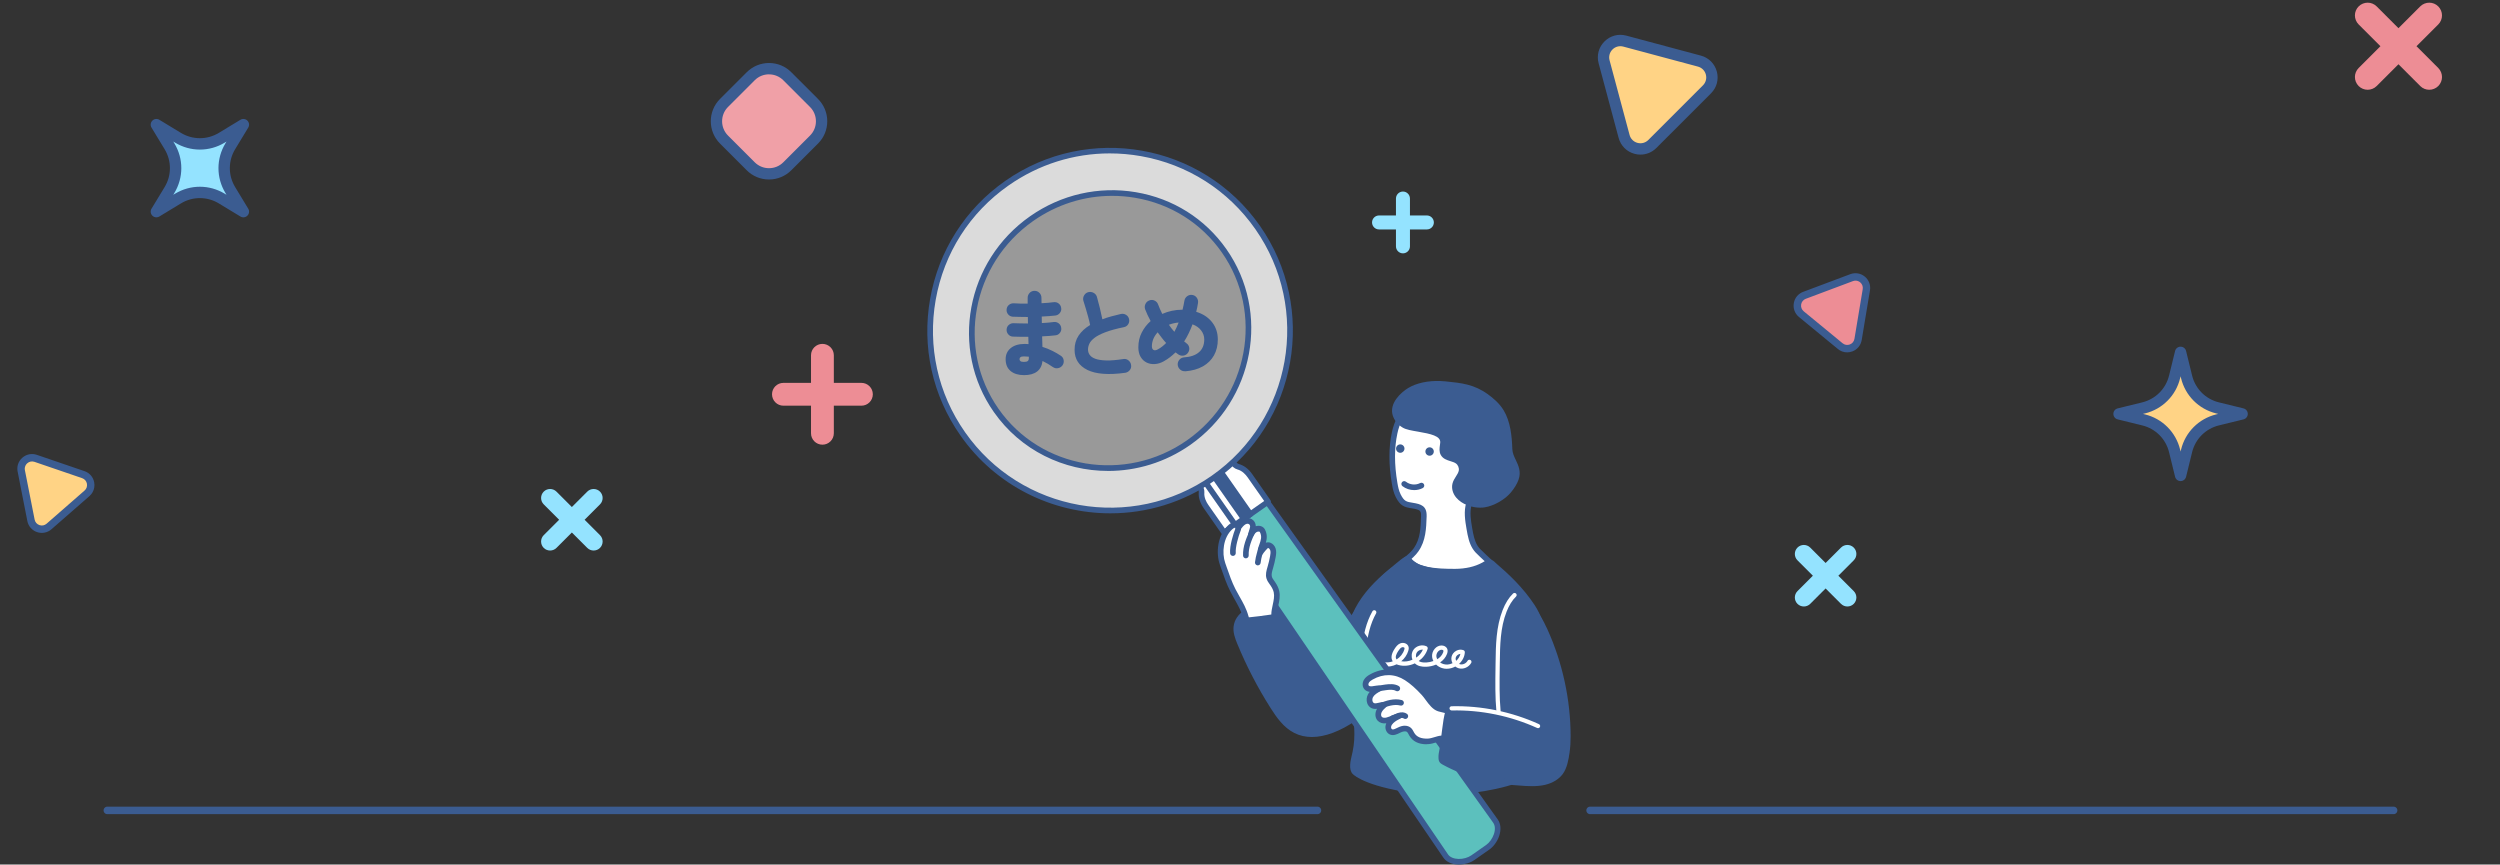 <?xml version="1.0" encoding="UTF-8"?>
<svg id="_レイヤー_2" data-name="レイヤー 2" xmlns="http://www.w3.org/2000/svg" width="940" height="325.07" viewBox="0 0 940 325.07">
  <rect x="0" y="0" width="940" height="325.07" fill="#333333" stroke="none"/>
  <defs>
    <style>
      .cls-1, .cls-2 {
        fill: #fff;
      }

      .cls-3 {
        fill: #ffd385;
      }

      .cls-2 {
        opacity: .5;
      }

      .cls-4 {
        fill: none;
      }

      .cls-5 {
        fill: #dbdbdb;
      }

      .cls-6 {
        fill: #94e3ff;
      }

      .cls-7 {
        fill: #7895cc;
        stroke: #3b5c91;
        stroke-linecap: round;
        stroke-miterlimit: 10;
        stroke-width: 2.83px;
      }

      .cls-8 {
        fill: #5cc0bd;
      }

      .cls-9 {
        fill: #f0a0a7;
      }

      .cls-10 {
        fill: #3b5c91;
      }

      .cls-11 {
        fill: #ed8d95;
      }
    </style>
  </defs>
  <g id="_レイヤー_1-2" data-name="レイヤー 1">
    <path class="cls-6" d="M691.22,216.47l5.79-5.79c1.32-1.32,1.32-3.47,0-4.79s-3.47-1.32-4.79,0l-5.79,5.79-5.79-5.79c-1.32-1.32-3.47-1.32-4.79,0-1.32,1.32-1.32,3.47,0,4.79l5.79,5.79-5.79,5.79c-1.32,1.32-1.32,3.47,0,4.79,1.32,1.32,3.47,1.32,4.79,0l5.79-5.79,5.79,5.79c1.32,1.32,3.47,1.32,4.79,0,1.32-1.32,1.32-3.47,0-4.79l-5.79-5.79Z"/>
    <g>
      <path class="cls-6" d="M58.8,46.88l8.11,4.92c5.07,3.07,11.42,3.07,16.48,0l8.11-4.92-4.92,8.11c-3.07,5.07-3.07,11.42,0,16.48l4.92,8.11-8.11-4.92c-5.07-3.07-11.42-3.07-16.48,0l-8.11,4.92,4.92-8.11c3.07-5.07,3.07-11.42,0-16.48l-4.92-8.11Z"/>
      <path class="cls-10" d="M58.8,81.72c-.55,0-1.1-.21-1.51-.63-.7-.7-.83-1.78-.32-2.62l4.92-8.11c2.67-4.4,2.67-9.87,0-14.27l-4.92-8.11c-.51-.84-.38-1.92.32-2.62.7-.7,1.78-.83,2.62-.32l8.11,4.92c4.4,2.67,9.87,2.67,14.27,0l8.11-4.92c.84-.51,1.92-.38,2.62.32.7.7.83,1.78.32,2.62l-4.92,8.11c-2.67,4.4-2.67,9.87,0,14.27l4.92,8.11c.51.84.38,1.92-.32,2.62-.7.7-1.78.83-2.62.32l-8.11-4.92c-4.4-2.67-9.87-2.67-14.27,0l-8.11,4.92c-.34.21-.73.31-1.11.31ZM65.15,53.22l.4.66c3.5,5.77,3.5,12.93,0,18.7l-.4.66.66-.4c5.77-3.5,12.93-3.5,18.7,0l.66.4-.4-.66c-3.5-5.77-3.5-12.93,0-18.7l.4-.66-.66.4c-5.77,3.5-12.93,3.5-18.7,0l-.66-.4Z"/>
    </g>
    <g>
      <path class="cls-3" d="M796.77,155.63l9.22-2.26c5.75-1.41,10.25-5.9,11.66-11.66l2.26-9.22,2.26,9.22c1.41,5.75,5.9,10.25,11.66,11.66l9.22,2.26-9.22,2.26c-5.75,1.41-10.25,5.9-11.66,11.66l-2.26,9.22-2.26-9.22c-1.41-5.75-5.9-10.25-11.66-11.66l-9.22-2.26Z"/>
      <path class="cls-10" d="M819.9,180.89h0c-.98,0-1.84-.67-2.07-1.63l-2.26-9.22c-1.22-5-5.09-8.87-10.09-10.09l-9.22-2.26c-.96-.23-1.63-1.09-1.63-2.07s.67-1.84,1.63-2.07l9.22-2.26c5-1.22,8.87-5.09,10.09-10.09l2.26-9.22c.23-.96,1.09-1.63,2.07-1.63s1.84.67,2.07,1.63l2.26,9.22c1.22,5,5.09,8.87,10.09,10.09l9.22,2.26c.96.23,1.63,1.09,1.63,2.07s-.67,1.84-1.63,2.07l-9.22,2.26c-5,1.22-8.87,5.09-10.09,10.09l-2.26,9.22c-.23.96-1.09,1.63-2.07,1.63ZM805.75,155.63l.75.18c6.55,1.6,11.62,6.67,13.22,13.22l.18.75.18-.75c1.6-6.55,6.67-11.62,13.22-13.22l.75-.18-.75-.18c-6.55-1.6-11.62-6.67-13.22-13.22l-.18-.75-.18.75c-1.6,6.55-6.67,11.62-13.22,13.22l-.75.18Z"/>
    </g>
    <g>
      <path class="cls-3" d="M603.14,23.24l7.52,28.06c1.26,4.72,7.16,6.3,10.62,2.84l20.54-20.54c3.45-3.45,1.87-9.35-2.84-10.62l-28.06-7.52c-4.72-1.26-9.04,3.05-7.77,7.77Z"/>
      <path class="cls-10" d="M616.83,58.14c-.74,0-1.49-.1-2.23-.3-2.96-.79-5.2-3.04-6-6l-7.52-28.06h0c-.79-2.96.03-6.02,2.2-8.19,2.17-2.17,5.23-2.99,8.19-2.2l28.06,7.52c2.96.79,5.2,3.04,6,6,.79,2.96-.03,6.02-2.2,8.19l-20.54,20.54c-1.62,1.62-3.75,2.49-5.96,2.49ZM605.2,22.68l7.52,28.06c.39,1.47,1.51,2.58,2.98,2.98,1.47.39,2.99-.01,4.07-1.09l20.54-20.54c1.08-1.08,1.48-2.6,1.09-4.07-.39-1.47-1.51-2.58-2.98-2.98l-28.06-7.52c-1.47-.39-2.99.01-4.07,1.09-1.08,1.08-1.48,2.6-1.09,4.07h0Z"/>
    </g>
    <g>
      <path class="cls-11" d="M698.64,127.63l3.11-18.68c.52-3.14-2.55-5.67-5.54-4.55l-17.73,6.65c-2.98,1.12-3.64,5.05-1.18,7.07l14.63,12.03c2.46,2.02,6.19.62,6.71-2.52Z"/>
      <path class="cls-10" d="M694.53,132.49c-1.25,0-2.48-.43-3.49-1.27l-14.63-12.03c-1.54-1.27-2.27-3.21-1.94-5.18.33-1.97,1.64-3.57,3.51-4.27l17.73-6.65c1.87-.7,3.91-.36,5.46.91,1.54,1.27,2.27,3.21,1.94,5.18l-3.11,18.68c-.33,1.97-1.64,3.57-3.51,4.27-.64.24-1.31.36-1.96.36ZM697.67,105.52c-.33,0-.65.06-.97.18l-17.73,6.65c-.93.35-1.58,1.14-1.74,2.12-.16.98.2,1.94.96,2.57l14.63,12.03c.77.63,1.78.8,2.71.45.93-.35,1.58-1.14,1.74-2.12h0l3.11-18.68c.16-.98-.2-1.94-.96-2.57-.5-.41-1.11-.63-1.73-.63Z"/>
    </g>
    <g>
      <path class="cls-3" d="M31.32,178.46l-17.92-6.13c-3.01-1.03-6.01,1.59-5.4,4.71l3.65,18.59c.61,3.13,4.38,4.41,6.78,2.32l14.27-12.46c2.4-2.09,1.63-6-1.38-7.03Z"/>
      <path class="cls-10" d="M35.44,183.3c-.21,1.24-.83,2.38-1.82,3.24l-14.27,12.46c-1.51,1.31-3.53,1.71-5.43,1.07-1.89-.65-3.25-2.2-3.64-4.17l-3.65-18.58c-.39-1.96.28-3.92,1.79-5.23,1.51-1.32,3.53-1.71,5.43-1.07l17.92,6.13c1.89.65,3.25,2.2,3.64,4.17.13.67.14,1.35.03,1.99ZM9.34,175.79c-.05.32-.05.66.02.99l3.66,18.59c.19.97.87,1.75,1.81,2.07.94.32,1.95.12,2.69-.53l14.27-12.46c.75-.65,1.08-1.62.89-2.6-.19-.97-.87-1.75-1.81-2.07h0l-17.92-6.13c-.94-.32-1.95-.12-2.69.53-.49.43-.8.99-.9,1.61Z"/>
    </g>
    <path class="cls-11" d="M908.6,17.38l8.19-8.19c1.87-1.87,1.87-4.9,0-6.78-1.87-1.87-4.9-1.87-6.78,0l-8.19,8.19-8.19-8.19c-1.87-1.87-4.9-1.87-6.78,0-1.87,1.87-1.87,4.9,0,6.78l8.19,8.19-8.19,8.19c-1.87,1.87-1.87,4.9,0,6.78,1.87,1.87,4.9,1.87,6.78,0l8.19-8.19,8.19,8.19c1.87,1.87,4.9,1.87,6.78,0,1.87-1.87,1.87-4.9,0-6.78l-8.19-8.19Z"/>
    <path class="cls-6" d="M219.81,195.43l5.79-5.79c1.32-1.32,1.32-3.47,0-4.79-1.32-1.32-3.47-1.32-4.79,0l-5.79,5.79-5.79-5.79c-1.32-1.32-3.47-1.32-4.79,0-1.32,1.32-1.32,3.47,0,4.79l5.79,5.79-5.79,5.79c-1.32,1.32-1.32,3.47,0,4.79,1.32,1.32,3.47,1.32,4.79,0l5.79-5.79,5.79,5.79c1.32,1.32,3.47,1.32,4.79,0,1.32-1.32,1.32-3.47,0-4.79l-5.79-5.79Z"/>
    <path class="cls-11" d="M323.89,143.96h-10.37v-10.37c0-2.37-1.92-4.29-4.29-4.29s-4.29,1.92-4.29,4.29v10.37h-10.37c-2.37,0-4.29,1.92-4.29,4.29s1.92,4.29,4.29,4.29h10.37v10.37c0,2.37,1.92,4.29,4.29,4.29s4.29-1.92,4.29-4.29v-10.37h10.37c2.37,0,4.29-1.92,4.29-4.29s-1.92-4.29-4.29-4.29Z"/>
    <path class="cls-6" d="M536.5,81.01h-6.36v-6.36c0-1.45-1.18-2.63-2.63-2.63s-2.63,1.18-2.63,2.63v6.36h-6.36c-1.45,0-2.63,1.18-2.63,2.63s1.18,2.63,2.63,2.63h6.36v6.36c0,1.45,1.18,2.63,2.63,2.63s2.63-1.18,2.63-2.63v-6.36h6.36c1.45,0,2.63-1.18,2.63-2.63s-1.18-2.63-2.63-2.63Z"/>
    <g>
      <rect class="cls-9" x="272.32" y="28.76" width="33.66" height="33.66" rx="9.74" ry="9.74" transform="translate(52.45 217.81) rotate(-45)"/>
      <path class="cls-10" d="M289.15,67.49c-3.17,0-6.15-1.23-8.39-3.48l-10.03-10.03c-4.63-4.63-4.63-12.16,0-16.78l10.03-10.03c2.24-2.24,5.22-3.48,8.39-3.48s6.15,1.23,8.39,3.48l10.03,10.03c2.24,2.24,3.48,5.22,3.48,8.39s-1.23,6.15-3.48,8.39l-10.03,10.03c-2.24,2.24-5.22,3.48-8.39,3.48ZM289.15,27.95c-2.03,0-3.95.79-5.38,2.23l-10.03,10.03c-2.97,2.97-2.97,7.8,0,10.77l10.03,10.03c1.44,1.44,3.35,2.23,5.38,2.23s3.95-.79,5.38-2.23l10.03-10.03c1.44-1.44,2.23-3.35,2.23-5.38s-.79-3.95-2.23-5.38l-10.03-10.03c-1.44-1.44-3.35-2.23-5.38-2.23Z"/>
    </g>
  </g>
  <g id="_レイヤー_2-2" data-name="レイヤー 2">
    <g>
      <g>
        <ellipse class="cls-2" cx="417.63" cy="124.67" rx="59.17" ry="58.15" transform="translate(4 262.03) rotate(-34.99)"/>
        <g>
          <g>
            <path class="cls-10" d="M520.8,258.22c4.24-6.85,6.23-14.76,8.75-23.89,1.7-6.18,7.75-18.02,5.05-24.26-5.72.01-12.11,4.81-15.96,9.03-6.99,7.68-11.59,17.01-18.21,24.63-.4.46-.85.92-1.44,1.06-1.02.24-1.96-.59-2.69-1.34-4.54-4.69-9.08-9.39-13.63-14.08-1.14-1.18-2.4-2.42-4.02-2.7-1.29-.22-2.6.21-3.84.64-4.3,1.48-9.29,3.78-9.9,8.29-.28,2.06.49,4.11,1.28,6.03,3.45,8.38,7.64,16.45,12.5,24.1,2.23,3.51,4.76,7.07,8.47,8.94,7.15,3.6,15.74-.26,22.35-4.78,5.1-3.49,8.64-7.36,11.3-11.65Z"/>
            <path class="cls-10" d="M493.28,277.11c-2.39,0-4.61-.5-6.61-1.51-4.03-2.03-6.7-5.87-8.89-9.32-4.88-7.68-9.12-15.84-12.58-24.26-.85-2.07-1.66-4.29-1.35-6.58.69-5.1,6.03-7.56,10.61-9.15,1.24-.43,2.78-.96,4.37-.68,2.03.35,3.51,1.89,4.6,3.01l13.63,14.08c.49.5,1.18,1.17,1.69,1.05.27-.06.58-.38.87-.72,3.1-3.57,5.82-7.63,8.45-11.55,2.97-4.43,6.05-9.01,9.77-13.1,4.12-4.52,10.69-9.37,16.75-9.38h0c.42,0,.81.25.98.64,2.19,5.05-.75,13.04-3.11,19.45-.75,2.05-1.47,3.99-1.89,5.51l-.52,1.9c-2.32,8.46-4.32,15.77-8.35,22.27h0c-2.92,4.71-6.71,8.62-11.6,11.97-6.18,4.23-11.88,6.37-16.82,6.37ZM477.92,227.66c-.91,0-1.89.34-2.77.64-4,1.38-8.66,3.48-9.2,7.42-.24,1.77.44,3.6,1.21,5.48,3.42,8.31,7.59,16.36,12.41,23.93,2.04,3.21,4.51,6.78,8.06,8.56,6.85,3.45,15.35-.66,21.27-4.71,4.64-3.17,8.24-6.88,11-11.33,3.86-6.24,5.83-13.41,8.11-21.71l.52-1.9c.44-1.61,1.17-3.58,1.94-5.68,2.12-5.75,4.73-12.85,3.4-17.21-5.2.4-10.97,4.84-14.45,8.66-3.62,3.97-6.65,8.49-9.58,12.85-2.67,3.98-5.43,8.09-8.61,11.76-.53.61-1.13,1.2-2,1.4-1.73.4-3.11-1.03-3.7-1.64l-13.63-14.08c-1.14-1.18-2.19-2.18-3.43-2.4-.18-.03-.36-.04-.54-.04ZM520.8,258.22h.01-.01Z"/>
          </g>
          <g>
            <g>
              <g>
                <path class="cls-1" d="M554.64,205.76c-1.29-2.04-1.76-4.59-2.17-7.01-.54-3.16-1.07-6.46-.1-9.51,1.29-4.08,4.86-6.71,6.38-10.58,1.56-3.97,2.56-8.23,2.32-12.5-.24-4.26-1.79-8.54-4.78-11.59-3.29-3.35-9.09-5.3-13.73-5.26-4.39.04-9.7,2.72-13.19,5.26-.95.69-1.87,1.46-2.6,2.39-1.3,1.65-1.94,3.72-2.38,5.77-1.35,6.23-1.07,12.72,0,19.01.27,1.61.61,3.23,1.35,4.68,1.53,2.97,2.67,3.25,5.33,3.67,3.13.49,4.39,1.09,4.29,3.96-.15,4.43-.27,8.86-2.88,12.62-.53.77-1.16,1.45-1.84,2.1-.52.49-1.92,1.7-1.92,1.7,0,0,3.33,2.41,4.74,2.86,7.77,2.5,13.36,2.59,20.55,1.07,1.34-.28,2.68-.71,3.84-1.43,1.37-.86,2.14-1.79,2.14-1.79,0,0-3.36-3.05-4.4-4.18-.37-.39-.68-.81-.96-1.26Z"/>
                <path class="cls-10" d="M545.36,216.47c-3.95,0-7.76-.7-12.21-2.13-1.52-.49-4.68-2.75-5.03-3.01-.26-.19-.43-.49-.44-.82-.01-.33.12-.64.37-.85,0,0,1.37-1.18,1.88-1.66.71-.68,1.27-1.31,1.7-1.93,2.4-3.45,2.54-7.55,2.68-11.89v-.16c.07-2-.4-2.4-3.39-2.87-2.81-.44-4.36-.83-6.11-4.24-.84-1.63-1.19-3.43-1.46-4.99-1.24-7.29-1.24-13.64.01-19.41.4-1.87,1.06-4.26,2.59-6.2.9-1.15,2.03-2.03,2.81-2.59,3.6-2.61,9.11-5.42,13.81-5.47.05,0,.11,0,.16,0,5.22,0,11.1,2.28,14.34,5.58,3.01,3.06,4.82,7.42,5.09,12.27.22,3.98-.59,8.34-2.4,12.94-.77,1.95-2,3.58-3.19,5.16-1.31,1.73-2.54,3.36-3.17,5.35-.91,2.88-.35,6.14.14,9.02.44,2.56.89,4.82,2.02,6.62h0c.25.4.54.77.84,1.1,1.01,1.08,4.31,4.09,4.34,4.12.42.38.46,1.03.1,1.46-.04.04-.9,1.07-2.4,2.01-1.12.7-2.49,1.21-4.19,1.57-3.22.68-6.09,1.03-8.89,1.03ZM530.46,210.38c1.21.82,2.66,1.72,3.33,1.94,7.21,2.32,12.63,2.6,20.01,1.04,1.45-.31,2.6-.73,3.5-1.29.47-.29.86-.6,1.16-.86-1.07-.99-2.89-2.68-3.64-3.48-.4-.43-.76-.9-1.09-1.42h0c-1.34-2.13-1.84-4.61-2.31-7.4-.53-3.11-1.13-6.64-.07-10.01.74-2.34,2.14-4.2,3.5-6,1.16-1.53,2.25-2.97,2.91-4.65,1.7-4.32,2.46-8.37,2.25-12.05-.24-4.33-1.83-8.2-4.48-10.9-2.86-2.91-8.28-4.92-12.96-4.94-4.2.04-9.4,2.75-12.58,5.06-1.07.77-1.82,1.47-2.39,2.19-1.26,1.6-1.82,3.69-2.18,5.34-1.19,5.5-1.19,11.59,0,18.61.24,1.4.55,3.02,1.25,4.38,1.34,2.6,2.15,2.73,4.55,3.11,3.02.48,5.32,1.15,5.19,5.04v.16c-.15,4.45-.31,9.06-3.07,13.03-.51.74-1.16,1.48-1.98,2.26-.21.2-.57.53-.93.84Z"/>
              </g>
              <g>
                <path class="cls-10" d="M558.5,212.11c-.25.15-.48.3-.68.41-3.25,1.76-6.99,2.44-10.68,2.45-3.69.02-7.37-.1-10.99-.83-2.31-.47-4.79-1.59-6.29-3.41-.17-.21-.33-.43-.57-.54-.54-.25-4.02,2.83-4.86,3.51-10.86,8.7-18.72,18.36-16.91,32.84.43,3.45.73,6.92.93,10.4.5,8.77,3.04,16.95,1.21,25.82-.42,2.05-1.73,6.04-.26,7.54.7.71,6.12,5.04,25.42,7.26,10.17,1.17,28.75-.98,38.04-5.3.69-.32,1.42-.7,1.79-1.37.3-.55.31-1.22.3-1.85-.05-9.25.41-17.7,2.72-26.71,1.07-4.19,3.09-8.72,3.28-13.06.31-7.02-.85-15.2-4.78-21.16-3.98-6.03-8.8-10.78-14.28-15.47-.49-.42-1.09-1.17-1.72-1.19-.52-.02-1.13.32-1.67.65Z"/>
                <path class="cls-10" d="M541.17,298.94c-2.38,0-4.57-.11-6.48-.33-20.41-2.35-25.54-7.05-26.06-7.58-1.64-1.68-.85-4.99-.27-7.41.1-.4.18-.77.25-1.09,1.21-5.85.47-11.34-.32-17.16-.37-2.72-.75-5.53-.91-8.39-.2-3.57-.52-7.04-.93-10.33-1.99-15.97,7.63-26.05,17.3-33.8.15-.12.37-.31.65-.55,3.55-2.98,4.44-3.51,5.32-3.1.44.2.7.53.9.77,1.24,1.51,3.31,2.62,5.73,3.11,3.66.74,7.35.81,10.77.81,3.93-.02,7.36-.8,10.18-2.33.13-.07.27-.16.43-.25l.2-.12c.67-.41,1.45-.82,2.26-.81.89.03,1.57.68,2.06,1.16.11.1.21.2.31.29,4.69,4.02,10.07,9.02,14.47,15.69,4.83,7.32,5.18,16.79,4.96,21.79-.14,3.09-1.13,6.2-2.1,9.21-.45,1.41-.88,2.75-1.22,4.07-2.43,9.49-2.72,18.32-2.68,26.44,0,.66,0,1.55-.43,2.36-.52.95-1.45,1.44-2.27,1.83-7.9,3.67-21.75,5.72-32.13,5.72ZM529.04,211.39c-.86.54-2.61,2.01-3.25,2.55-.3.25-.54.45-.69.58-16.42,13.16-17.57,23.5-16.52,31.88.42,3.33.73,6.85.94,10.47.16,2.77.53,5.54.89,8.22.77,5.74,1.57,11.67.29,17.88-.07.34-.16.73-.26,1.15-.38,1.6-1.1,4.59-.28,5.43.04.05,4.76,4.64,24.79,6.95,9.73,1.12,28.22-.91,37.47-5.21.54-.25,1.09-.53,1.3-.92.18-.33.18-.86.17-1.33-.04-8.27.26-17.26,2.75-26.98.35-1.38.81-2.81,1.25-4.19.92-2.88,1.87-5.85,2-8.66.36-8.06-1.32-15.54-4.61-20.52-4.26-6.45-9.51-11.33-14.08-15.25-.13-.11-.26-.23-.4-.37-.19-.18-.55-.53-.7-.57-.08,0-.35.08-1.04.5,0,0,0,0,0,0l-.2.12c-.19.12-.37.23-.53.31-3.14,1.7-6.9,2.56-11.19,2.58-3.55.03-7.36-.08-11.2-.85-2.89-.58-5.4-1.96-6.9-3.78,0,0,0,0,0,0ZM558.5,212.11h.01-.01Z"/>
              </g>
              <g>
                <path class="cls-10" d="M541.47,144.32c-3.88-.14-8.14.48-11.42,2.45-2.87,1.73-6.54,5.43-5.4,9.11.52,1.68,1.77,3.09,3.28,3.98,3.31,1.96,15.03,1.18,14.63,6.6-.1,1.38-.58,2.86.08,4.07.98,1.8,3.65,1.65,5.34,2.82,1.19.83,1.83,2.39,1.55,3.81-.35,1.79-1.94,3.13-2.38,4.91-.37,1.51.18,3.14,1.18,4.33,2.22,2.65,6.47,3.84,9.8,3.3,3.21-.52,7.08-2.72,9.15-5.24,1.1-1.33,2.08-2.79,2.67-4.41,1.58-4.36-2.23-7.08-2.38-11.08-.17-4.6-.63-9.98-3.1-14.11-1.38-2.3-3.43-4.12-5.6-5.7-4.97-3.62-9.49-4.1-15.51-4.7-.61-.06-1.25-.11-1.89-.13Z"/>
                <path class="cls-10" d="M556.54,190.88c-3.12,0-6.82-1.19-9.02-3.8-1.3-1.55-1.82-3.52-1.39-5.26.25-1.03.79-1.87,1.31-2.69.47-.74.92-1.44,1.06-2.17.19-1-.27-2.15-1.11-2.73-.53-.37-1.25-.59-2.01-.83-1.34-.42-2.85-.89-3.65-2.35-.66-1.22-.48-2.53-.32-3.69.05-.33.09-.65.12-.97.18-2.44-3.51-3.26-8.35-4.09-2.4-.41-4.48-.76-5.76-1.52-1.81-1.07-3.18-2.74-3.75-4.58-1.41-4.54,3.02-8.63,5.86-10.34,3.07-1.84,7.33-2.76,12-2.6h0c.66.02,1.32.07,1.95.13,6.02.6,10.78,1.08,16.03,4.9,1.74,1.27,4.24,3.27,5.88,6.01,2.54,4.24,3.07,9.53,3.25,14.62.05,1.42.66,2.7,1.3,4.05.99,2.08,2.1,4.44,1.02,7.43-.56,1.55-1.47,3.05-2.85,4.73-2.21,2.69-6.33,5.05-9.8,5.61-.56.09-1.15.14-1.77.14ZM540.43,145.37c-3.86,0-7.32.81-9.83,2.32-2.5,1.5-5.88,4.84-4.93,7.89.42,1.34,1.44,2.57,2.81,3.38.94.56,3.02.91,5.04,1.25,4.66.79,10.45,1.77,10.12,6.34-.03.37-.08.74-.13,1.11-.13.91-.25,1.77.08,2.37.39.71,1.33,1,2.42,1.34.88.27,1.79.56,2.59,1.11,1.55,1.07,2.35,3.04,1.99,4.89-.22,1.12-.8,2.03-1.35,2.91-.45.7-.87,1.36-1.04,2.05-.26,1.07.11,2.37.96,3.39,1.83,2.19,5.62,3.46,8.81,2.93,2.96-.48,6.61-2.57,8.5-4.86,1.22-1.48,2.01-2.79,2.49-4.1.78-2.16-.01-3.85-.94-5.8-.71-1.49-1.44-3.03-1.5-4.89-.18-4.8-.66-9.77-2.96-13.6-1.1-1.83-2.78-3.54-5.31-5.38-4.78-3.48-9.06-3.91-14.99-4.5-.59-.06-1.2-.1-1.82-.12-.34-.01-.67-.02-1-.02Z"/>
              </g>
              <path class="cls-10" d="M537.53,171.35c-.87,0-1.58-.71-1.58-1.58s.71-1.58,1.58-1.58,1.58.71,1.58,1.58-.71,1.58-1.58,1.58Z"/>
              <path class="cls-10" d="M526.5,170.25c-.87,0-1.58-.71-1.58-1.58s.71-1.58,1.58-1.58,1.58.71,1.58,1.58-.71,1.58-1.58,1.58Z"/>
              <path class="cls-10" d="M531.73,184.28c-1.58,0-3.17-.51-4.41-1.49-.46-.36-.54-1.03-.17-1.49.36-.46,1.03-.54,1.49-.17,1.47,1.17,3.66,1.38,5.33.5.52-.27,1.16-.07,1.44.44.27.52.07,1.16-.45,1.44-.99.52-2.11.77-3.23.77Z"/>
            </g>
            <path class="cls-1" d="M543.98,251.47c-.61,0-1.2-.09-1.77-.27-.85-.27-1.62-.74-2.23-1.32-1.21.51-2.49.77-3.62.82-1.87.09-3.3-.3-4.29-1.19-.03-.03-.06-.06-.09-.09-1.89.9-4.08,1.19-6.13.62-.22-.06-.48-.14-.74-.25-1.39.68-2.95.99-4.51.82-.44-.05-.75-.44-.7-.88.05-.44.45-.75.88-.7.98.11,1.97-.03,2.9-.37-.8-1.19-.56-2.78.71-4.72.53-.81,1.13-1.63,2.1-2.03.65-.27,1.45-.24,2.08.07.53.26.91.7,1.05,1.24.15.55.03,1.09-.1,1.5-.47,1.55-1.42,2.9-2.65,3.92,1.41.24,2.88,0,4.21-.58-.46-1.19-.37-2.6.34-3.67,1.04-1.56,3.26-2.18,4.96-1.38.35.17.53.57.42.95-.56,1.88-1.79,3.47-3.36,4.59.66.43,1.61.61,2.83.55.88-.05,1.81-.23,2.69-.55-.25-.48-.42-.99-.48-1.51-.13-1.09.24-2.26,1-3.12.68-.78,1.58-1.21,2.53-1.22.9,0,1.7.41,2.07,1.08.31.58.31,1.29,0,2.11-.53,1.38-1.47,2.42-2.6,3.18.36.26.76.47,1.21.61,1.08.35,2.32.23,3.46-.31-.39-.74-.54-1.59-.36-2.42.2-.93.87-1.78,1.77-2.26.87-.47,1.86-.55,2.71-.22.32.12.52.44.51.78-.07,1.62-.88,3.21-2.18,4.39.11.05.22.09.33.12,1.05.28,2.31-.28,2.87-1.29.21-.38.7-.52,1.08-.31.38.21.52.7.31,1.08-.92,1.64-2.93,2.52-4.67,2.05-.49-.13-.94-.36-1.32-.67-1.02.56-2.13.84-3.22.84ZM549.11,245.87c-.26.01-.53.09-.78.23-.5.27-.86.72-.97,1.2-.09.39-.02.81.15,1.19.82-.73,1.39-1.65,1.6-2.62ZM527.45,243.33c-.12,0-.25.02-.35.06-.55.23-.97.81-1.38,1.43-.62.94-1.25,2.23-.69,2.99.03.04.07.09.11.13,1.35-.86,2.41-2.16,2.87-3.68.06-.2.13-.46.08-.62-.02-.09-.1-.16-.22-.22-.12-.06-.27-.09-.42-.09ZM542.05,244.3h0c-.49,0-.96.25-1.35.68-.46.52-.7,1.24-.62,1.88.04.35.16.69.33,1.01.98-.61,1.79-1.45,2.2-2.53.13-.35.17-.64.09-.78-.08-.15-.35-.25-.65-.25ZM534.77,244.26c-.78,0-1.58.38-2.01,1.02-.38.57-.45,1.32-.26,1.99,1.09-.77,1.98-1.8,2.51-3-.08,0-.16-.01-.24-.01Z"/>
            <path class="cls-1" d="M511.51,262.27s-.08,0-.12,0c-.44-.06-.74-.47-.67-.9.47-3.24.64-6.59.8-9.83.1-1.98.2-4.03.38-6.05.58-6.75,1.85-11.58,4.13-15.65.21-.38.7-.52,1.08-.31.38.22.52.7.31,1.08-2.16,3.87-3.37,8.5-3.93,15.01-.17,1.99-.27,4.03-.37,6-.17,3.27-.34,6.66-.82,9.97-.06.4-.4.68-.79.68Z"/>
          </g>
          <g>
            <g>
              <g>
                <path class="cls-8" d="M559.39,318.56l-5.6,3.92c-2.88,2.01-8.2,2.27-10.21-.61l-82.2-120.64c-2.53-3.62-1.65-8.61,1.97-11.14l2.91-2.04c3.62-2.53,8.61-1.65,11.14,1.97l84.92,118.73c2.01,2.88-.04,7.79-2.92,9.81Z"/>
                <path class="cls-10" d="M548.58,325.07c-.08,0-.16,0-.24,0-2.5-.06-4.5-.98-5.63-2.59l-82.21-120.65c-2.86-4.08-1.86-9.74,2.23-12.61l2.91-2.04c1.98-1.39,4.39-1.92,6.77-1.5,2.38.42,4.46,1.74,5.85,3.73l84.91,118.72c1.14,1.62,1.32,3.82.52,6.19-.7,2.07-2.08,3.98-3.69,5.11l-5.6,3.92c-1.55,1.09-3.71,1.72-5.82,1.72ZM470.83,187.67c-1.41,0-2.78.43-3.96,1.26l-2.91,2.04c-3.13,2.19-3.9,6.53-1.7,9.66l82.21,120.65c.71,1.02,2.15,1.63,3.93,1.68,1.72.05,3.56-.47,4.8-1.34l5.6-3.92h0c1.23-.86,2.34-2.42,2.9-4.05.57-1.69.48-3.25-.24-4.28l-84.91-118.72c-1.07-1.53-2.66-2.54-4.48-2.86-.41-.07-.82-.11-1.22-.11Z"/>
              </g>
              <g>
                <path class="cls-1" d="M463.46,172.49c-.05.64.1,1.3.51,1.89.13.19.3.37.48.51.33.3.71.49,1.12.61,1.84.49,3.33,1.84,4.42,3.4l6.83,9.75-16.53,11.57-6.83-9.75c-1.09-1.56-1.85-3.42-1.68-5.32.03-.42-.03-.85-.19-1.26-.07-.21-.18-.44-.32-.63-.41-.58-.97-.96-1.6-1.13-1.48-.4-2.84-1.13-3.71-2.38l-.12-.18c-1.41-2.01-.81-4.86,1.32-6.35l8.79-6.15c2.13-1.49,5.01-1.08,6.42.93l.12.18c.87,1.25,1.09,2.78.97,4.3Z"/>
                <path class="cls-10" d="M460.29,201.28c-.33,0-.66-.16-.87-.45l-6.82-9.75c-1.39-1.99-2.04-4.07-1.87-6.02.02-.26-.02-.53-.12-.77-.06-.18-.13-.31-.2-.42-.25-.35-.59-.6-1.01-.71-1.92-.53-3.37-1.47-4.3-2.8l-.12-.18c-.85-1.21-1.15-2.7-.84-4.19.31-1.47,1.16-2.76,2.42-3.63l8.79-6.15c2.61-1.83,6.16-1.29,7.9,1.19l.12.18c.93,1.33,1.32,3.01,1.15,5h0c-.04.43.08.84.32,1.19.08.11.18.22.26.29.25.22.49.35.76.43,1.86.5,3.6,1.82,4.99,3.81l6.83,9.75c.16.23.23.52.18.79-.05.28-.21.53-.44.69l-16.53,11.57c-.18.13-.4.19-.61.19ZM458.76,167.25c-.75,0-1.52.23-2.2.7l-8.79,6.15c-.81.57-1.36,1.39-1.56,2.33-.19.91-.01,1.81.5,2.54l.12.18c.64.91,1.69,1.57,3.12,1.96.9.24,1.65.78,2.19,1.54.2.29.36.6.46.91.19.47.28,1.05.24,1.65-.16,1.85.72,3.54,1.49,4.64l6.22,8.88,14.79-10.35-6.22-8.88c-.77-1.1-2.06-2.51-3.83-2.98-.61-.18-1.12-.46-1.55-.85-.2-.15-.44-.41-.64-.69-.54-.77-.78-1.66-.7-2.59h0c.12-1.48-.14-2.69-.78-3.6l-.12-.18c-.63-.9-1.66-1.37-2.74-1.37ZM463.46,172.49h.01-.01Z"/>
              </g>
              <g>
                <rect class="cls-1" x="455.56" y="169.24" width="3.95" height="29.64" transform="translate(-22.84 295.66) rotate(-34.99)"/>
                <path class="cls-10" d="M464.42,198.39c-.33,0-.66-.16-.87-.45l-17-24.28c-.16-.23-.23-.52-.18-.79.05-.28.21-.53.44-.69l3.23-2.26c.48-.34,1.14-.22,1.48.26l17,24.28c.16.23.23.52.18.79-.05.28-.21.53-.44.69l-3.23,2.26c-.19.13-.4.19-.61.19ZM448.9,173.31l15.78,22.54,1.49-1.04-15.78-22.54-1.49,1.04Z"/>
              </g>
              <g>
                <rect class="cls-1" x="459.99" y="166.89" width="1.82" height="29.64" transform="translate(-20.88 297.16) rotate(-34.99)"/>
                <path class="cls-10" d="M468.66,195.43c-.33,0-.66-.16-.87-.45l-17-24.28c-.16-.23-.23-.52-.18-.79.05-.28.21-.53.44-.69l1.49-1.05c.48-.34,1.14-.22,1.48.26l17,24.28c.16.23.23.52.18.79-.05.28-.21.53-.44.69l-1.49,1.05c-.19.13-.4.19-.61.19Z"/>
              </g>
            </g>
            <g>
              <path class="cls-5" d="M472.85,85.5c-21.43-30.62-63.62-38.06-94.24-16.63-30.62,21.43-38.06,63.62-16.63,94.24,21.43,30.62,63.62,38.06,94.24,16.63,30.62-21.43,38.06-63.62,16.63-94.24ZM446.9,166.43c-23.67,16.57-56.06,11.14-72.35-12.12-16.29-23.27-10.3-55.56,13.37-72.13,23.67-16.57,56.06-11.14,72.35,12.12,16.29,23.27,10.3,55.56-13.37,72.13Z"/>
              <path class="cls-10" d="M417.51,193.01c-21.69,0-43.05-10.21-56.4-29.29-10.53-15.04-14.57-33.28-11.38-51.36,3.19-18.08,13.23-33.83,28.27-44.36,31.05-21.73,73.99-14.16,95.72,16.89,21.73,31.05,14.16,73.99-16.89,95.72-11.97,8.38-25.71,12.4-39.32,12.4ZM417.27,57.68c-13.54,0-26.73,4.13-38.05,12.06-14.58,10.2-24.3,25.47-27.4,42.99-3.09,17.52.82,35.2,11.03,49.77,21.06,30.09,62.67,37.43,92.76,16.37,30.09-21.06,37.43-62.68,16.37-92.76h0c-10.2-14.57-25.47-24.3-42.99-27.4-3.91-.69-7.83-1.03-11.72-1.03ZM416.64,177.07c-16.61,0-32.85-7.7-42.96-22.15-16.6-23.71-10.48-56.73,13.63-73.61,11.68-8.17,25.79-11.39,39.73-9.05,13.95,2.34,26.06,9.95,34.1,21.44,16.6,23.71,10.48,56.73-13.63,73.61h0c-9.42,6.59-20.22,9.77-30.87,9.77ZM418.15,73.64c-10.51,0-20.78,3.23-29.61,9.41-23.15,16.21-29.03,47.9-13.11,70.65,15.93,22.75,47.72,28.07,70.87,11.86,23.15-16.21,29.03-47.9,13.11-70.65-7.71-11.02-19.33-18.32-32.71-20.56-2.85-.48-5.71-.71-8.54-.71ZM446.9,166.43h.01-.01Z"/>
            </g>
          </g>
          <g>
            <path class="cls-1" d="M468.61,195.89c1.36-.25,2.66.71,2.47,2.36-.03.27-.11.54-.19.8-.19.64-.39,1.29-.58,1.93.41-.7.89-1.38,1.57-1.82.9-.56,2.27-.59,2.79.44,1.13,2.24.33,4.06-.41,6.18-.21.6-.42,1.24-.25,1.85-.05-.2,1.82-2.3,2.15-2.48,1.03-.56,2.11.38,2.43,1.38.29.88.16,1.83,0,2.74-.24,1.36-.56,2.71-.95,4.04-.37,1.26-.8,2.59-.44,3.85.24.84.82,1.54,1.32,2.26.65.93,1.2,1.96,1.44,3.07.66,3.09-1.12,6.23-.87,9.37.02.24-8.37,1.22-9.08,1.26-.38.02-.8.02-1.11-.21-.31-.23-.43-.64-.53-1.02-1.02-3.75-3.09-6.57-4.81-9.93-1.6-3.13-2.72-6.61-3.89-9.93-1.55-4.41-.69-10.55,2.9-13.8.47-.43,1.03-.83,1.67-.86.64-.03,1.33.44,1.32,1.08.63-.84,1.29-1.71,2.2-2.25.28-.16.56-.27.84-.32Z"/>
            <path class="cls-10" d="M469.73,234.19c-.41,0-.97-.06-1.46-.43-.61-.46-.8-1.14-.92-1.59-.68-2.51-1.87-4.59-3.12-6.8-.54-.95-1.09-1.92-1.6-2.93-1.4-2.74-2.43-5.72-3.44-8.6l-.51-1.46c-1.56-4.43-.97-11.17,3.19-14.94.51-.46,1.3-1.08,2.33-1.13.5-.03,1,.11,1.42.37.45-.52.97-1.02,1.62-1.4.38-.22.78-.37,1.19-.45,0,0,0,0,0,0,1.02-.19,2.06.1,2.78.78.62.58.95,1.37.96,2.25.62-.19,1.27-.22,1.86-.05.71.2,1.27.66,1.6,1.3.92,1.83.76,3.44.33,4.96.56-.22,1.18-.21,1.76.02.86.34,1.58,1.14,1.9,2.1.37,1.12.21,2.27.03,3.26-.25,1.39-.58,2.79-.98,4.15l-.06.21c-.33,1.11-.63,2.15-.38,3.05.15.52.51,1.03.9,1.56l.27.39c.84,1.2,1.36,2.33,1.6,3.45.41,1.9.01,3.74-.37,5.52-.3,1.39-.58,2.71-.48,3.99.02.29-.07.58-.26.8-.71.82-9.73,1.61-9.81,1.61-.09,0-.21.01-.34.01ZM464.31,198.44h0c-.26.01-.59.21-1.01.59-3.35,3.04-3.96,8.82-2.61,12.66l.51,1.47c.98,2.81,1.99,5.72,3.32,8.33.5.98,1.03,1.92,1.56,2.84,1.27,2.23,2.58,4.53,3.33,7.3.04.14.11.4.16.47-.01-.02.1,0,.39-.02.73-.04,6.09-.69,8.05-1.02.02-1.27.29-2.5.55-3.7.35-1.63.68-3.17.37-4.63-.18-.84-.6-1.72-1.27-2.69l-.26-.36c-.45-.63-.96-1.34-1.21-2.21-.43-1.49,0-2.95.38-4.24l.06-.21c.38-1.29.69-2.61.93-3.93.14-.77.25-1.57.04-2.22-.11-.34-.4-.68-.66-.78-.12-.05-.18-.03-.26.01-.21.17-1.36,1.45-1.65,1.88-.11.32-.37.58-.72.68-.56.16-1.15-.17-1.31-.74h0c-.27-.95.06-1.88.27-2.48l.17-.49c.66-1.86,1.13-3.2.29-4.86-.04-.08-.1-.17-.27-.21-.28-.07-.7,0-1.01.2-.52.33-.91.92-1.22,1.45-.27.47-.84.66-1.34.44-.49-.21-.75-.77-.59-1.28l.58-1.93c.06-.2.13-.4.15-.61.05-.41-.05-.74-.28-.96-.23-.22-.58-.31-.94-.24-.17.03-.34.1-.5.19-.74.44-1.32,1.22-1.89,1.97-.28.37-.76.52-1.19.37-.44-.15-.73-.56-.72-1.02,0,.05-.11,0-.2,0ZM475.04,207.35s0,0,0,0c0,0,0,0,0,0ZM475.04,207.35s0,0,0,0c0,0,0,0,0,0Z"/>
          </g>
          <g>
            <path class="cls-1" d="M513.65,256.41c-.31.69-.29,1.56.22,2.11.56.61,1.5.67,2.32.55s1.65-.36,2.46-.2c-1.27.69-2.61,1.44-3.32,2.7s-.47,3.18.86,3.75c1.34.58,2.86-.45,4.31-.29-.77.69-1.55,1.42-1.98,2.35-.43.94-.42,2.16.3,2.9.69.71,1.82.78,2.78.52,1.57-.43,3.07-1.2,4.65-1.69-1.1.56-2.22,1.13-3.1,1.99-.57.55-1.04,1.25-1.14,2.04-.1.79.25,1.67.96,2.01,1,.49,2.15-.18,3.14-.68,1.17-.58,2.7-.9,3.68-.03.47.42.71,1.04,1.03,1.58,1.32,2.28,3.72,2.84,6.16,2.73,2.5-.12,4.71-1.91,7.31-.77.26.11.53.26.81.23.49-.05.76-.59.93-1.05,1-2.73,1.73-5.56,2.18-8.44.02-.13.04-.26.01-.38-.09-.39-.58-.52-.98-.58-2-.29-3.98-.72-5.93-1.27-.11-.03-.22-.07-.33-.1-2.31-.75-3.95-4.02-5.58-5.79-1.96-2.13-4.1-4.17-6.54-5.76-4.16-2.69-8.94-2.74-13.25-.29-.72.41-1.43.9-1.84,1.62-.04.07-.07.14-.11.21Z"/>
            <path class="cls-10" d="M536.4,279.85c-3.05,0-5.24-1.1-6.5-3.27-.09-.15-.17-.31-.26-.47-.18-.34-.35-.67-.56-.86-.56-.5-1.7-.21-2.5.19l-.25.12c-1.03.52-2.45,1.23-3.84.56-1.08-.53-1.72-1.8-1.55-3.1.05-.36.15-.71.3-1.06-1.26.18-2.42-.15-3.19-.93-1.12-1.15-1.06-2.88-.51-4.09.07-.15.14-.29.22-.43-.65.09-1.32.08-2.01-.22-.79-.34-1.39-1.02-1.69-1.9-.36-1.07-.24-2.36.32-3.35.18-.33.4-.63.64-.9-.81-.09-1.48-.4-1.96-.92-.76-.83-.92-2.1-.41-3.26.04-.1.1-.2.15-.3.57-1,1.5-1.61,2.24-2.03,4.69-2.66,9.93-2.55,14.35.32,2.18,1.41,4.32,3.3,6.75,5.93.53.58,1.04,1.27,1.57,1.99,1.06,1.45,2.27,3.09,3.55,3.51l.3.09c1.9.54,3.85.95,5.78,1.24,1.32.2,1.74.87,1.86,1.39.07.33.03.6,0,.78-.47,2.94-1.22,5.85-2.24,8.64-.39,1.07-1,1.65-1.81,1.74-.54.06-.97-.14-1.26-.27-1.38-.61-2.59-.24-4,.19-.92.28-1.88.57-2.93.62-.21.01-.42.02-.62.02ZM528.23,272.87c.88,0,1.66.27,2.26.8.5.44.78.98,1.03,1.45.07.13.14.26.21.39.93,1.6,2.63,2.3,5.19,2.2.78-.04,1.57-.28,2.41-.53,1.58-.49,3.38-1.03,5.38-.15.07.03.13.06.18.08.03-.06.08-.16.13-.3.94-2.58,1.64-5.27,2.09-7.98-.01,0-.02,0-.03,0-2.03-.3-4.07-.73-6.06-1.3l-.37-.11c-1.94-.63-3.37-2.56-4.62-4.27-.5-.68-.97-1.32-1.42-1.81-2.3-2.5-4.31-4.27-6.34-5.58-3.8-2.46-8.11-2.55-12.15-.26-.51.29-1.14.69-1.44,1.23l-.05.11s0,0,0,0c-.16.36-.14.77.03.96.21.23.73.31,1.39.22.19-.03.37-.06.55-.09.68-.12,1.45-.26,2.27-.09.44.09.77.44.84.88.07.44-.15.88-.54,1.09-1.31.71-2.36,1.33-2.91,2.29-.26.47-.33,1.12-.16,1.63.11.31.28.53.52.63.44.19,1.05.05,1.76-.12.68-.16,1.44-.34,2.24-.25.42.05.76.33.89.73s.01.83-.3,1.11c-.68.62-1.38,1.25-1.73,2.01-.25.55-.3,1.31.09,1.71.4.41,1.19.38,1.74.24.79-.22,1.57-.53,2.39-.86.72-.29,1.46-.58,2.22-.82.53-.16,1.09.11,1.3.62.21.51-.01,1.09-.5,1.34-1.02.52-2.07,1.05-2.84,1.81-.34.33-.76.84-.83,1.41-.05.38.12.8.38.92.44.22,1.24-.19,1.95-.54l.26-.13c.9-.45,1.79-.68,2.6-.68ZM513.65,256.41h.01-.01Z"/>
          </g>
          <g>
            <path class="cls-10" d="M542.61,286.37c.09.06.19.12.29.17,9.32,5.16,20.04,7.4,30.68,7.93,2.41.12,4.85.15,7.2-.4,2.26-.54,4.52-1.69,5.94-3.58,1.56-2.07,2.07-5.19,2.43-7.71.28-1.95.39-3.92.38-5.89-.02-13.69-3-27.37-8.66-39.84-1.7-3.74-3.74-7.5-7.02-9.97-.91-.68-1.96-1.28-3.1-1.27-1.74,0-3.15,1.38-4.17,2.79-4.08,5.61-5.42,13.24-5.33,20.05,0,3.05.27,6.13.47,9.18.24,3.46.19,7.37,1.22,10.71.1.33.18.59.44.8-2.91-.42-5.93-.35-8.86-.65-3.31-.35-6.61-.83-9.88-1.45-.71,2.34-1.02,4.77-1.33,7.2-.26,2.04-.51,4.07-.77,6.11-.2,1.6-.69,2.93-.59,4.57.02.29.04.58.19.83.11.19.28.34.47.46Z"/>
            <path class="cls-10" d="M576.09,295.6c-.89,0-1.75-.04-2.57-.08-12.08-.6-22.56-3.31-31.14-8.06-.11-.06-.24-.13-.35-.21-.24-.15-.58-.4-.82-.82-.28-.48-.31-.99-.33-1.3-.07-1.2.13-2.25.34-3.25.1-.49.2-.98.26-1.51l.77-6.11c.31-2.43.62-4.94,1.36-7.37.16-.52.68-.84,1.21-.74,3.23.61,6.53,1.1,9.8,1.44,1.24.13,2.54.19,3.79.25,1.08.05,2.18.1,3.28.2-.66-2.54-.79-5.26-.92-7.9-.04-.77-.08-1.54-.13-2.28l-.11-1.58c-.18-2.51-.37-5.11-.37-7.67-.11-8.27,1.85-15.62,5.53-20.67,1.55-2.13,3.24-3.22,5.03-3.22h.01c1.57,0,2.88.85,3.73,1.49,3.53,2.66,5.69,6.74,7.35,10.38,5.7,12.56,8.73,26.48,8.75,40.28,0,2.17-.12,4.14-.39,6.04-.4,2.8-.96,5.98-2.63,8.2-1.43,1.9-3.75,3.31-6.54,3.98-1.66.39-3.34.51-4.93.51ZM543.06,285.38s.03.03.13.09c.07.05.15.09.23.13,8.3,4.59,18.46,7.21,30.22,7.8,2.12.11,4.59.17,6.9-.38,2.31-.55,4.2-1.68,5.34-3.19,1.37-1.82,1.87-4.68,2.23-7.22.25-1.79.37-3.67.37-5.74-.02-13.49-2.98-27.12-8.56-39.4-1.62-3.57-3.55-7.19-6.69-9.56-.96-.72-1.73-1.06-2.45-1.06h0c-1.07,0-2.19.8-3.32,2.35-4.6,6.32-5.18,14.87-5.12,19.41,0,2.5.18,5.06.36,7.54l.11,1.58c.05.76.09,1.53.13,2.32.14,2.78.28,5.66,1.05,8.15.04.12.08.26.1.3.38.3.49.8.3,1.24-.19.44-.67.68-1.14.62-1.59-.23-3.28-.31-4.91-.39-1.28-.06-2.61-.12-3.91-.26-3-.31-6.03-.75-9.01-1.29-.51,1.99-.78,4.08-1.03,6.11l-.77,6.11c-.07.58-.18,1.12-.29,1.65-.18.92-.35,1.78-.3,2.71,0,.08.02.3.05.36h0ZM543.06,285.38h.01-.01Z"/>
          </g>
          <path class="cls-10" d="M463.58,209.03c-.55,0-1.02-.43-1.06-.98-.22-2.91,1.25-7.49,2.06-9.5.22-.54.84-.81,1.38-.59.54.22.81.84.59,1.38-1.04,2.6-2.07,6.48-1.91,8.55.04.58-.4,1.09-.98,1.14-.03,0-.05,0-.08,0Z"/>
          <path class="cls-10" d="M468.45,209.94c-.57,0-1.04-.44-1.06-1.02-.15-3.42,1.23-6.66,2.65-9.69.25-.53.88-.76,1.41-.51.53.25.76.88.51,1.41-1.36,2.91-2.58,5.76-2.45,8.69.03.59-.43,1.08-1.01,1.11-.02,0-.03,0-.05,0Z"/>
          <path class="cls-10" d="M472.94,212.58s-.09,0-.13,0c-.58-.07-1-.6-.93-1.18.3-2.43.99-4.78,2.06-6.98.26-.53.89-.75,1.42-.49.53.26.75.89.49,1.42-.97,1.99-1.59,4.11-1.86,6.3-.07.54-.52.93-1.05.93Z"/>
          <path class="cls-10" d="M517.14,260.32c-.44,0-.84-.27-1-.7-.2-.55.09-1.16.64-1.36,1.35-.49,2.76-.7,4.08-.87,1.62-.21,3.48-.36,5.06.55.51.29.68.94.39,1.45-.29.51-.94.68-1.45.39-1-.58-2.39-.46-3.72-.28-1.2.16-2.48.34-3.63.76-.12.04-.24.06-.36.06Z"/>
          <path class="cls-10" d="M518.99,266.53c-.42,0-.82-.25-.99-.67-.22-.54.05-1.16.59-1.38,2.56-1.02,5.53-2.05,8.48-1.25.57.15.9.74.75,1.3-.15.57-.74.9-1.3.75-2.31-.62-4.89.28-7.13,1.17-.13.05-.26.08-.39.08Z"/>
          <path class="cls-10" d="M523.68,271.06c-.46,0-.89-.3-1.02-.77-.16-.56.16-1.15.73-1.31.36-.1.72-.26,1.1-.43.39-.17.78-.34,1.19-.48,1.3-.42,2.49-.29,3.36.35.47.35.57,1.01.22,1.49-.35.47-1.01.57-1.49.22-.3-.22-.84-.23-1.45-.04-.33.11-.65.25-.98.4-.43.19-.88.39-1.38.54-.1.03-.2.04-.29.04Z"/>
          <path class="cls-1" d="M578.3,273.79c-.11,0-.22-.02-.33-.07-10.03-4.55-21.15-6.84-32.15-6.58-.43-.03-.8-.34-.81-.78s.34-.8.78-.81c11.24-.27,22.6,2.07,32.85,6.72.4.18.58.65.39,1.05-.13.29-.42.47-.72.47Z"/>
          <path class="cls-1" d="M563.44,268.2c-.41,0-.75-.31-.79-.72-.5-5.26-.42-10.95-.34-16.46l.03-1.99c.08-6.25.17-13.34,2.66-19.65,1.04-2.64,2.32-4.67,3.91-6.21.32-.3.82-.3,1.13.02.31.32.3.82-.02,1.13-1.43,1.38-2.58,3.23-3.54,5.65-2.38,6.04-2.46,12.67-2.55,19.09l-.03,2c-.08,5.46-.16,11.11.33,16.29.04.44-.28.83-.72.87-.03,0-.05,0-.08,0Z"/>
        </g>
      </g>
      <g>
        <path class="cls-10" d="M385.05,141.05c-2.12,0-3.81-.51-5.06-1.54s-1.87-2.51-1.87-4.45c0-1.75.64-3.14,1.92-4.18,1.28-1.04,3.02-1.56,5.21-1.56.26,0,.51,0,.75.02.25.01.48.03.72.05l-.07-2.76c-1.07.02-2.12.02-3.13,0-1.01-.02-1.93-.05-2.75-.07-.68-.05-1.24-.34-1.7-.89-.46-.55-.65-1.17-.58-1.87.05-.68.34-1.24.88-1.68.54-.44,1.16-.64,1.86-.59.75.02,1.58.05,2.48.07.91.02,1.84.04,2.8.04l-.04-2.45c-1.05,0-2.06-.01-3.03-.04-.97-.02-1.86-.05-2.68-.07-.68-.05-1.24-.34-1.7-.88-.46-.54-.65-1.15-.58-1.85.05-.7.34-1.27.88-1.71s1.16-.64,1.86-.6c1.49.12,3.22.15,5.18.11v-2.17c0-.72.25-1.34.75-1.86.5-.51,1.11-.77,1.84-.77s1.34.26,1.84.77c.5.51.75,1.13.75,1.86,0,.3,0,.62.02.96.01.34.02.7.02,1.07.86-.05,1.68-.1,2.45-.16.77-.06,1.47-.13,2.1-.23.7-.09,1.32.07,1.87.49.55.42.87.98.96,1.68.12.68-.04,1.29-.47,1.86-.43.56-.99.89-1.66.98-.72.09-1.53.17-2.42.23-.89.06-1.81.11-2.76.16l.04,2.45c.84-.05,1.64-.1,2.4-.16.76-.06,1.44-.13,2.05-.23.7-.09,1.32.07,1.87.49.55.42.87.98.96,1.68.12.7-.04,1.33-.47,1.89-.43.56-.99.88-1.66.94-.72.09-1.51.17-2.36.23-.85.06-1.74.11-2.68.16l.11,3.95c1.33.42,2.58.92,3.75,1.51,1.17.58,2.22,1.19,3.15,1.82.61.4.97.95,1.08,1.66.12.71-.02,1.36-.42,1.94-.42.58-.98.94-1.68,1.08-.7.14-1.35,0-1.96-.42-.58-.42-1.21-.82-1.87-1.21-.66-.38-1.34-.74-2.01-1.07-.21,1.77-.91,3.1-2.08,3.99-1.18.89-2.79,1.33-4.85,1.33ZM385.02,136.08c.7,0,1.18-.12,1.45-.37.27-.25.39-.62.37-1.14v-.46c-.63-.07-1.24-.1-1.82-.1-.63,0-1.07.09-1.31.28-.25.19-.37.44-.37.77,0,.3.12.55.37.74.24.19.68.28,1.31.28Z"/>
        <path class="cls-10" d="M423.08,140.17c-6.25.86-10.99.51-14.21-1.07-3.22-1.58-4.83-4.1-4.83-7.58,0-2.05.51-3.84,1.54-5.37,1.03-1.53,2.46-2.84,4.3-3.94-.16-.86-.4-1.85-.7-2.96-.3-1.11-.62-2.22-.95-3.32-.33-1.11-.62-2.06-.88-2.85-.19-.68-.1-1.34.26-1.98.36-.64.88-1.06,1.56-1.24.72-.19,1.41-.1,2.05.26.64.36,1.06.88,1.24,1.56.35,1.24.71,2.6,1.07,4.08.36,1.48.68,2.91.96,4.29,1.03-.4,2.12-.76,3.29-1.08s2.38-.63,3.64-.91c.7-.16,1.35-.06,1.96.31.61.37.99.91,1.15,1.61s.05,1.35-.33,1.94c-.38.6-.93.96-1.63,1.1-2.87.58-5.2,1.22-6.98,1.91-1.79.69-3.14,1.39-4.08,2.12-.93.72-1.57,1.45-1.91,2.19-.34.73-.51,1.46-.51,2.19s.21,1.39.63,2,1.13,1.1,2.13,1.47,2.36.58,4.08.63c1.71.05,3.87-.13,6.46-.53.72-.12,1.37.05,1.92.51.56.46.89,1.03.98,1.73.12.72-.05,1.37-.49,1.92-.44.56-1.03.9-1.75,1.02Z"/>
        <path class="cls-10" d="M445.62,139.58c-.72.05-1.35-.16-1.89-.63-.54-.47-.84-1.06-.91-1.78-.05-.72.16-1.36.63-1.91.47-.55,1.06-.84,1.79-.89,2.43-.16,4.29-.82,5.6-1.96,1.31-1.14,1.96-2.74,1.96-4.79,0-1.24-.39-2.36-1.17-3.38-.78-1.02-1.86-1.78-3.24-2.29-.44,1.19-.93,2.32-1.45,3.4-.52,1.07-1.09,2.09-1.7,3.04.14.09.28.19.42.3.14.11.27.22.38.33.61.4.97.95,1.1,1.64.13.7-.02,1.35-.44,1.96-.4.58-.94.94-1.64,1.07-.7.13-1.35,0-1.96-.4-.16-.12-.34-.25-.53-.38s-.37-.28-.56-.42c-.68.65-1.38,1.26-2.1,1.82-.72.56-1.48,1.06-2.27,1.5-1.14.65-2.29,1.01-3.43,1.08s-2.18-.13-3.11-.59c-.93-.47-1.68-1.18-2.24-2.14-.56-.96-.84-2.15-.84-3.57,0-2.05.42-3.91,1.28-5.57.85-1.66,1.97-3.09,3.34-4.3-.42-.77-.81-1.53-1.16-2.29-.35-.76-.65-1.48-.91-2.15-.23-.68-.19-1.34.12-2,.32-.65.81-1.1,1.49-1.33.68-.26,1.33-.23,1.98.09.64.31,1.08.81,1.31,1.49.21.56.44,1.13.7,1.71.26.58.54,1.18.84,1.79,1.17-.51,2.37-.9,3.62-1.17,1.25-.27,2.5-.4,3.76-.4h.25c.12-.54.24-1.09.37-1.66.13-.57.24-1.15.33-1.73.12-.72.47-1.29,1.05-1.71.58-.42,1.22-.57,1.92-.46.72.12,1.29.47,1.7,1.07s.55,1.24.44,1.94c-.09.58-.19,1.15-.3,1.7-.11.55-.23,1.09-.37,1.63,2.57.79,4.56,2.11,5.99,3.94,1.42,1.83,2.13,3.98,2.13,6.46,0,2.26-.48,4.26-1.45,5.99-.97,1.73-2.36,3.1-4.18,4.13s-4.04,1.64-6.65,1.86ZM435.29,131.39c.58-.3,1.14-.66,1.66-1.07.52-.41,1.03-.86,1.52-1.35-.56-.61-1.1-1.25-1.63-1.94-.52-.69-1.04-1.38-1.56-2.08-1.45,1.59-2.17,3.35-2.17,5.29,0,.65.2,1.1.6,1.33.4.23.92.17,1.57-.17ZM441.56,124.77c.28-.54.56-1.1.84-1.68s.54-1.19.77-1.82c-.65.05-1.29.15-1.92.3-.63.15-1.21.33-1.75.54.65.96,1.34,1.84,2.07,2.66Z"/>
      </g>
    </g>
    <line class="cls-7" x1="40.36" y1="304.71" x2="495.36" y2="304.71"/>
    <line class="cls-7" x1="597.88" y1="304.71" x2="900" y2="304.71"/>
  </g>
  <g id="_編集モード" data-name="編集モード">
    <rect class="cls-4" width="940" height="325.07"/>
  </g>
</svg>